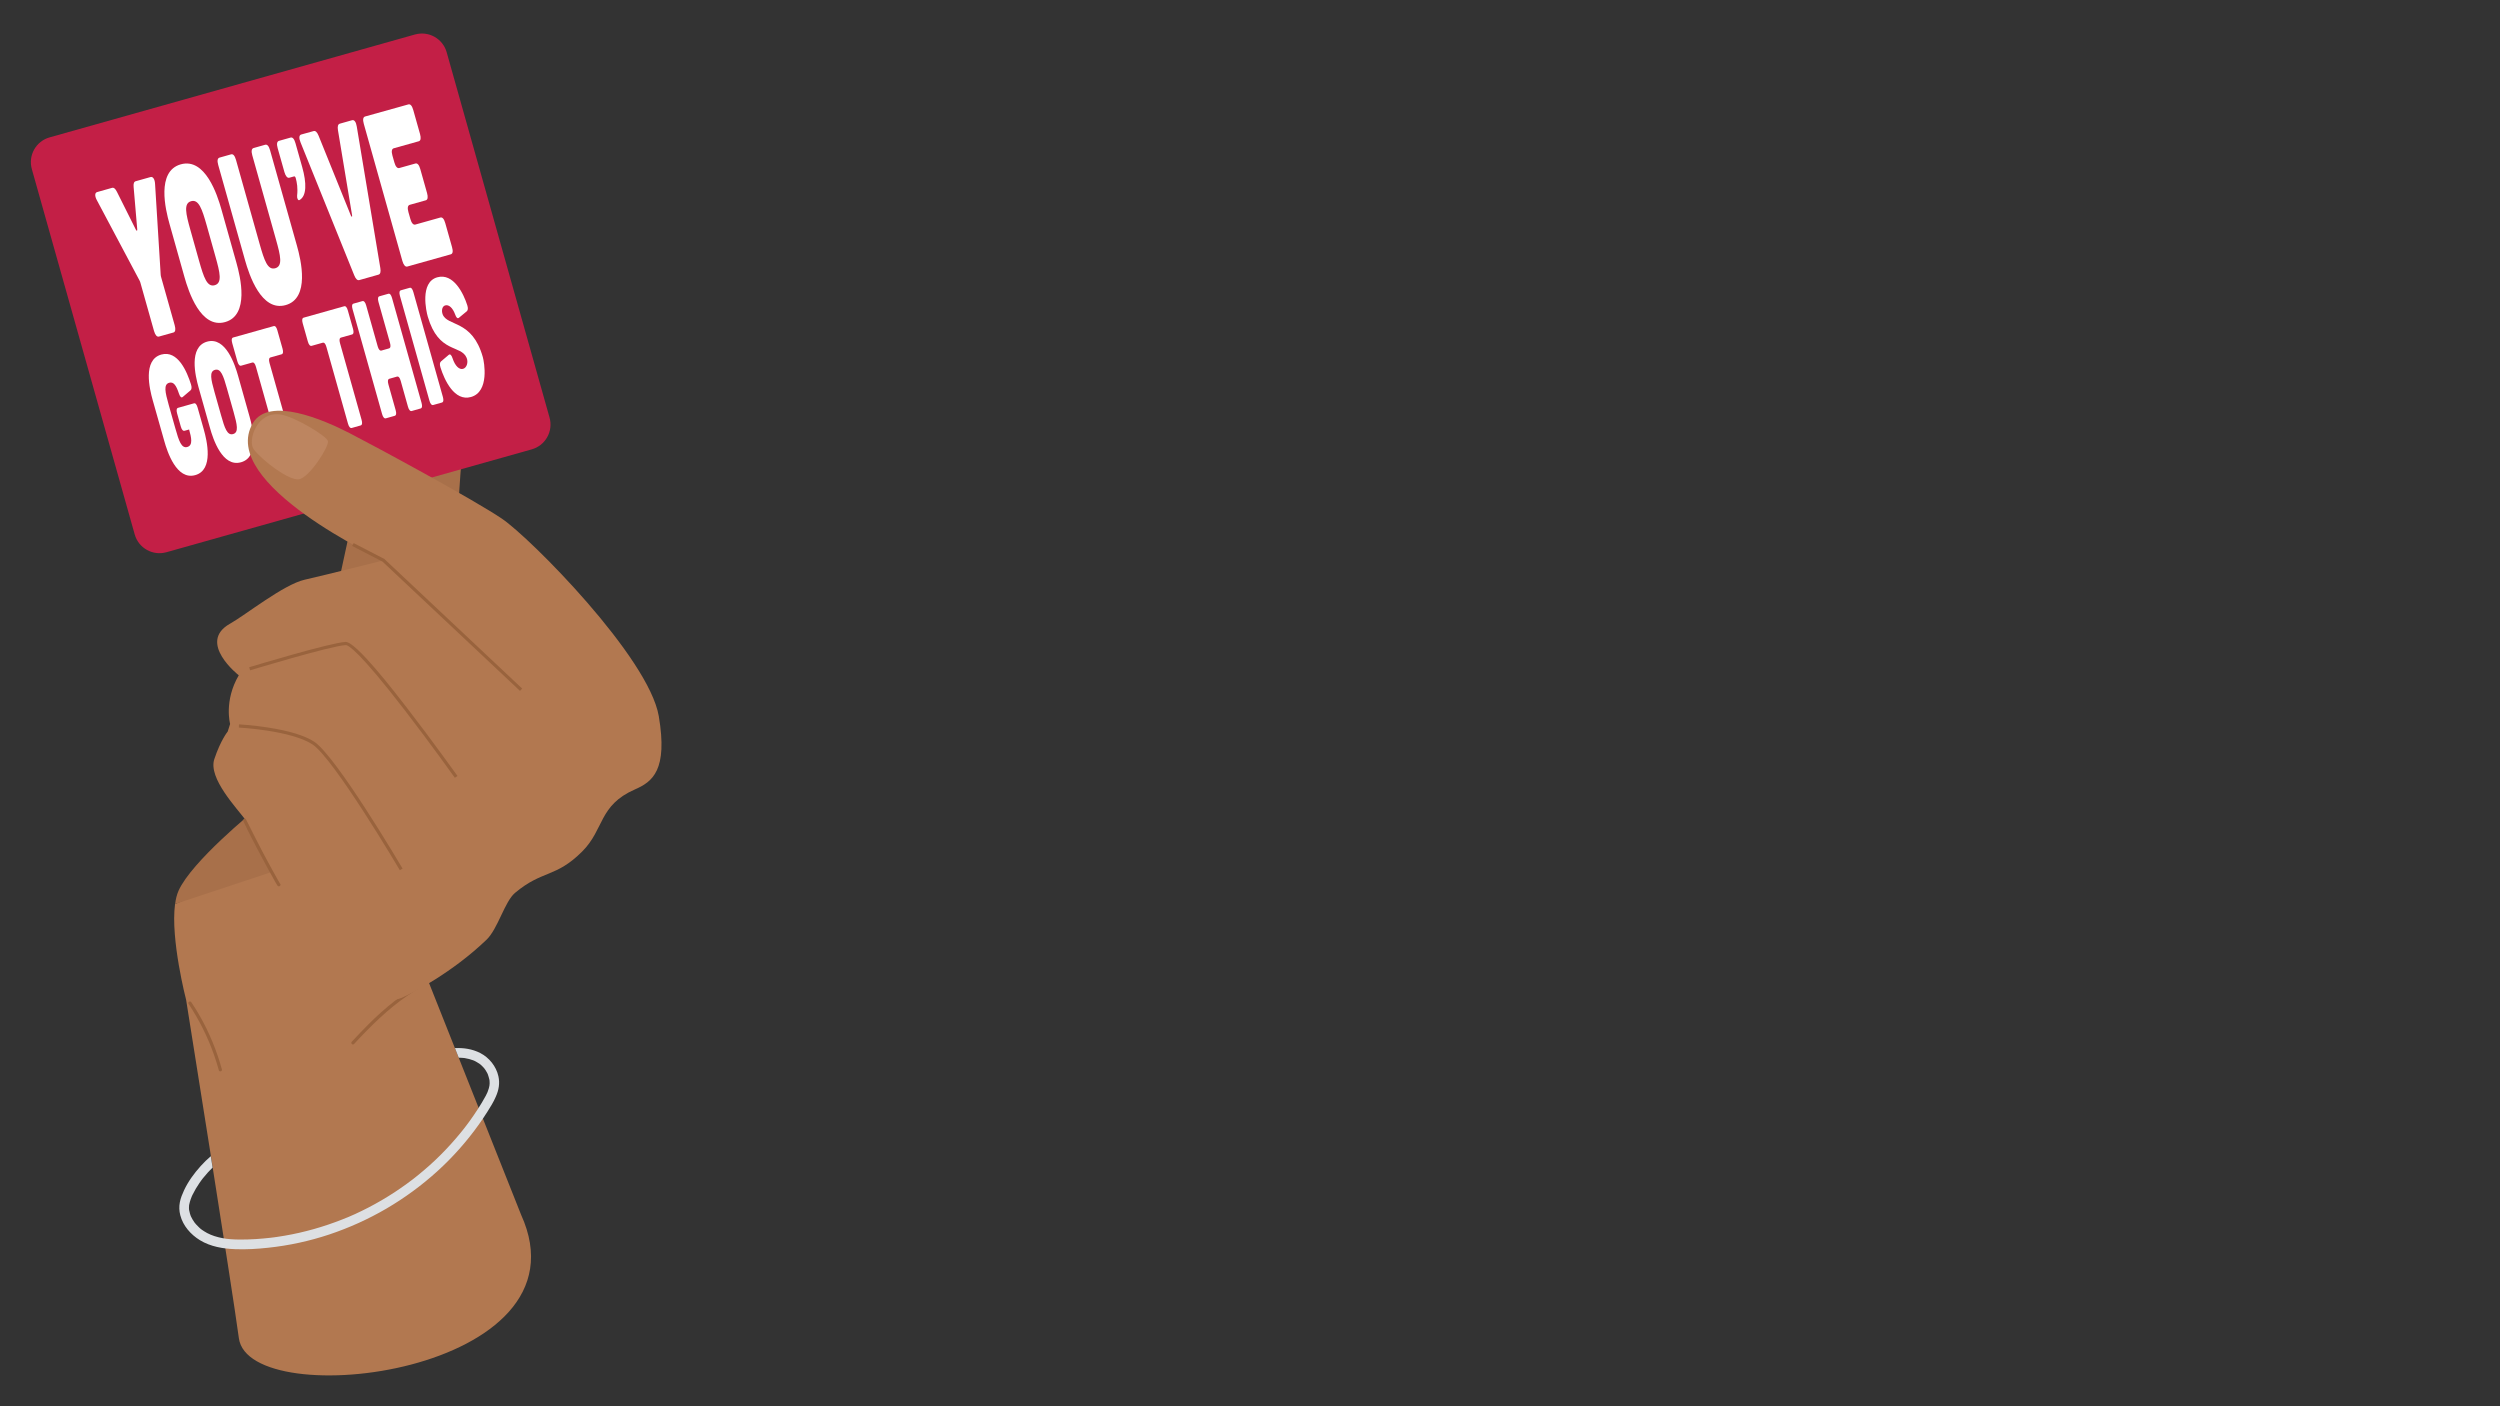 <?xml version="1.0" encoding="utf-8"?>
<!-- Generator: Adobe Illustrator 26.0.1, SVG Export Plug-In . SVG Version: 6.00 Build 0)  -->
<svg version="1.1" id="Layer_1" xmlns="http://www.w3.org/2000/svg" xmlns:xlink="http://www.w3.org/1999/xlink" x="0px" y="0px"
	 viewBox="0 0 487.71 274.33" style="enable-background:new 0 0 487.71 274.33;" xml:space="preserve">
<rect x="0" y="0" width="487.71" height="274.33" fill="#333333" stroke="none"/>
<style type="text/css">
	.st0{display:none;}
	.st1{display:inline;fill:#009972;}
	.st2{display:inline;fill:#323E48;}
	.st3{fill:none;}
	.st4{fill:#009A72;}
	.st5{fill:#A2A9AF;}
	.st6{fill:#EB6A6C;}
	.st7{clip-path:url(#SVGID_00000119803040695711958530000013788872389320780714_);}
	.st8{fill:#6DCBD1;}
	.st9{fill:#FFFFFF;}
	.st10{fill:#4A81C2;}
	.st11{clip-path:url(#SVGID_00000023963224990411300860000007529404023721943688_);fill:#009A72;}
	.st12{fill:#F7B690;}
	.st13{opacity:0.55;fill:#EDA07A;}
	.st14{fill:#909599;}
	.st15{fill:#333F48;stroke:#333F48;stroke-width:0.109;stroke-linecap:round;stroke-miterlimit:10;}
	.st16{fill:#ECA47E;}
	.st17{fill:#ACB3B7;}
	.st18{fill:#DDE0E4;}
	.st19{fill:#F4F5F6;}
	.st20{fill:#C41444;}
	.st21{fill:#323E48;stroke:#C31F46;stroke-width:2.995;stroke-miterlimit:10;}
	.st22{fill:#6EC9CF;}
	.st23{fill:#21A86F;}
	.st24{fill:#008C65;}
	.st25{fill:#00825B;}
	.st26{opacity:0.8;fill:#6EC9CF;}
	.st27{fill:#E2E3E4;}
	.st28{opacity:0.4;fill:#FFFFFF;}
	.st29{opacity:0.8;}
	.st30{clip-path:url(#SVGID_00000119834082451110230130000000109675316012783488_);}
	.st31{clip-path:url(#SVGID_00000116230811077534745690000011446908751550546852_);}
	.st32{clip-path:url(#SVGID_00000041257696539033542310000010903943859601262988_);}
	.st33{clip-path:url(#SVGID_00000013177502961918743300000009071312880285396630_);}
	.st34{fill:#242D33;}
	.st35{fill:#8EC096;}
	.st36{fill:#628E68;}
	
		.st37{clip-path:url(#SVGID_00000098204640647896493780000015291672114774504362_);fill:none;stroke:#A9ACAD;stroke-width:0.655;stroke-miterlimit:10;}
	
		.st38{clip-path:url(#SVGID_00000003785012996563837360000005449427211219797945_);fill:none;stroke:#A9ACAD;stroke-width:0.655;stroke-miterlimit:10;}
	
		.st39{clip-path:url(#SVGID_00000150084544514773216160000000849874510318873511_);fill:none;stroke:#A9ACAD;stroke-width:0.655;stroke-miterlimit:10;}
	
		.st40{clip-path:url(#SVGID_00000012440172092223079090000004604663811450920337_);fill:none;stroke:#A9ACAD;stroke-width:0.655;stroke-miterlimit:10;}
	
		.st41{clip-path:url(#SVGID_00000131369529673570172460000012035233821400577669_);fill:none;stroke:#A9ACAD;stroke-width:0.655;stroke-miterlimit:10;}
	
		.st42{clip-path:url(#SVGID_00000094615175655533008770000001390920549665661323_);fill:none;stroke:#A9ACAD;stroke-width:0.655;stroke-miterlimit:10;}
	
		.st43{clip-path:url(#SVGID_00000139269429667286398830000010483913736526465668_);fill:none;stroke:#A9ACAD;stroke-width:0.655;stroke-miterlimit:10;}
	
		.st44{clip-path:url(#SVGID_00000147906777143881940090000007837634134583198641_);fill:none;stroke:#A9ACAD;stroke-width:0.655;stroke-miterlimit:10;}
	
		.st45{clip-path:url(#SVGID_00000121267367262292917370000000355436469671689143_);fill:none;stroke:#A9ACAD;stroke-width:0.655;stroke-miterlimit:10;}
	
		.st46{clip-path:url(#SVGID_00000085959641791685942510000013869227405928946861_);fill:none;stroke:#A9ACAD;stroke-width:0.655;stroke-miterlimit:10;}
	
		.st47{clip-path:url(#SVGID_00000085235668732702721080000009304599570352932228_);fill:none;stroke:#A9ACAD;stroke-width:0.655;stroke-miterlimit:10;}
	
		.st48{clip-path:url(#SVGID_00000057833092397395727770000002822189587010847399_);fill:none;stroke:#A9ACAD;stroke-width:0.655;stroke-miterlimit:10;}
	
		.st49{clip-path:url(#SVGID_00000064341450199343405610000012295543570779556259_);fill:none;stroke:#A9ACAD;stroke-width:0.655;stroke-miterlimit:10;}
	
		.st50{clip-path:url(#SVGID_00000165941994645129170550000008410374312723902860_);fill:none;stroke:#A9ACAD;stroke-width:0.655;stroke-miterlimit:10;}
	
		.st51{clip-path:url(#SVGID_00000105428462913834194800000015863107627246051247_);fill:none;stroke:#A9ACAD;stroke-width:0.655;stroke-miterlimit:10;}
	
		.st52{clip-path:url(#SVGID_00000067918218968276342000000011152274508247637662_);fill:none;stroke:#A9ACAD;stroke-width:0.655;stroke-miterlimit:10;}
	
		.st53{clip-path:url(#SVGID_00000152257013834380567740000018188136842013858949_);fill:none;stroke:#A9ACAD;stroke-width:0.655;stroke-miterlimit:10;}
	.st54{fill:#231F20;}
	.st55{fill:#29333A;}
	.st56{opacity:0.2;clip-path:url(#SVGID_00000078012554674580016660000000306099209657817786_);}
	.st57{opacity:0.65;fill:#FFFFFF;}
	.st58{clip-path:url(#SVGID_00000078012554674580016660000000306099209657817786_);}
	.st59{fill:none;stroke:#C31F46;stroke-width:0.571;stroke-miterlimit:10;}
	.st60{fill:#A1A8AD;}
	
		.st61{clip-path:url(#SVGID_00000016057565093262229230000017595787537544636080_);fill:none;stroke:#A9ACAD;stroke-width:0.655;stroke-miterlimit:10;}
	
		.st62{clip-path:url(#SVGID_00000033353417256228652890000017373507484653043378_);fill:none;stroke:#A9ACAD;stroke-width:0.655;stroke-miterlimit:10;}
	
		.st63{clip-path:url(#SVGID_00000129885155745582475230000003150615136133881996_);fill:none;stroke:#A9ACAD;stroke-width:0.655;stroke-miterlimit:10;}
	
		.st64{clip-path:url(#SVGID_00000017481004930034660500000000167381298433288576_);fill:none;stroke:#A9ACAD;stroke-width:0.655;stroke-miterlimit:10;}
	
		.st65{clip-path:url(#SVGID_00000111186565376850215150000008816785631981138060_);fill:none;stroke:#A9ACAD;stroke-width:0.655;stroke-miterlimit:10;}
	
		.st66{clip-path:url(#SVGID_00000065773181911340860250000012932569143725848495_);fill:none;stroke:#A9ACAD;stroke-width:0.655;stroke-miterlimit:10;}
	
		.st67{clip-path:url(#SVGID_00000012461318247775278720000016625485255531919531_);fill:none;stroke:#A9ACAD;stroke-width:0.655;stroke-miterlimit:10;}
	
		.st68{clip-path:url(#SVGID_00000000210819248287943720000007119434466677302664_);fill:none;stroke:#A9ACAD;stroke-width:0.655;stroke-miterlimit:10;}
	
		.st69{clip-path:url(#SVGID_00000006696023935651740050000003846281269496381334_);fill:none;stroke:#A9ACAD;stroke-width:0.655;stroke-miterlimit:10;}
	
		.st70{clip-path:url(#SVGID_00000028327027231702692200000012243698504388996536_);fill:none;stroke:#A9ACAD;stroke-width:0.655;stroke-miterlimit:10;}
	
		.st71{clip-path:url(#SVGID_00000027600773530913270730000001960676481817159602_);fill:none;stroke:#A9ACAD;stroke-width:0.655;stroke-miterlimit:10;}
	
		.st72{clip-path:url(#SVGID_00000126287391053679978090000009852544911597730227_);fill:none;stroke:#A9ACAD;stroke-width:0.655;stroke-miterlimit:10;}
	
		.st73{clip-path:url(#SVGID_00000164500066421333967140000012728034816970799764_);fill:none;stroke:#A9ACAD;stroke-width:0.655;stroke-miterlimit:10;}
	
		.st74{clip-path:url(#SVGID_00000108296149905151155480000002636915787423191206_);fill:none;stroke:#A9ACAD;stroke-width:0.655;stroke-miterlimit:10;}
	
		.st75{clip-path:url(#SVGID_00000129920915761690295560000004780698895340428179_);fill:none;stroke:#A9ACAD;stroke-width:0.655;stroke-miterlimit:10;}
	
		.st76{clip-path:url(#SVGID_00000176750477985089782390000014377626769516079522_);fill:none;stroke:#A9ACAD;stroke-width:0.655;stroke-miterlimit:10;}
	
		.st77{clip-path:url(#SVGID_00000181045860108961245050000012348134179261915523_);fill:none;stroke:#A9ACAD;stroke-width:0.655;stroke-miterlimit:10;}
	
		.st78{clip-path:url(#SVGID_00000010302360309728253290000001147842111838768804_);fill:none;stroke:#A9ACAD;stroke-width:0.655;stroke-miterlimit:10;}
	
		.st79{clip-path:url(#SVGID_00000177458782383410157830000006790126465338211237_);fill:none;stroke:#A9ACAD;stroke-width:0.655;stroke-miterlimit:10;}
	
		.st80{clip-path:url(#SVGID_00000108987335298924478570000010844596296368880297_);fill:none;stroke:#A9ACAD;stroke-width:0.655;stroke-miterlimit:10;}
	
		.st81{clip-path:url(#SVGID_00000121976335201728113500000018417212358714500797_);fill:none;stroke:#A9ACAD;stroke-width:0.655;stroke-miterlimit:10;}
	
		.st82{clip-path:url(#SVGID_00000183933298945087999710000013823806619300315540_);fill:none;stroke:#A9ACAD;stroke-width:0.655;stroke-miterlimit:10;}
	
		.st83{clip-path:url(#SVGID_00000109001981835514234900000005104686738500088469_);fill:none;stroke:#A9ACAD;stroke-width:0.655;stroke-miterlimit:10;}
	
		.st84{clip-path:url(#SVGID_00000161616479986983057350000001394616793265504425_);fill:none;stroke:#A9ACAD;stroke-width:0.655;stroke-miterlimit:10;}
	.st85{clip-path:url(#SVGID_00000127742477379093555840000017070874328665052351_);}
	.st86{fill:#EC696C;}
	.st87{fill:#EBBC95;}
	.st88{clip-path:url(#SVGID_00000078744164734787140530000018238431426643819909_);}
	.st89{clip-path:url(#SVGID_00000055669789466809019840000016759216624054259618_);}
	.st90{fill:#D0D2D3;}
	.st91{fill:#B27850;}
	.st92{fill:#A8704A;}
	.st93{fill:#67544C;}
	.st94{fill:#99633D;}
	.st95{fill:#DDE0E3;}
	.st96{fill:#C31F46;}
	.st97{fill:#BD8560;}
</style>
<g>
	<path class="st91" d="M36.31,195.06c0,0-3.08-11.87-2.16-18.69l24.48-10.51l22.13,18.51l20.89,52.59
		c14.11,30.99-53.04,38.99-55.05,24.1C45.26,251.06,36.31,195.06,36.31,195.06z"/>
	<path class="st92" d="M34.83,173.77c2.56-5.73,14.68-15.55,14.68-15.55l13.59,8.55l-28.94,9.59
		C34.29,175.37,34.51,174.49,34.83,173.77z"/>
	<g>
		<path class="st93" d="M83.98,93.37c0,0,0.48,0.28,0.73,0.42c1.19,0.69,2.38,1.36,3.59,2c0.36,0.19,0.67-0.35,0.32-0.54
			c-1.46-0.77-2.89-1.58-4.31-2.41C83.82,92.72,83.71,93.16,83.98,93.37z"/>
	</g>
	<g>
		<path class="st94" d="M69.07,203.67c3.23-3.49,6.59-6.83,10.53-9.51c1.07-0.73,2.16-1.41,3.26-2.08c0.35-0.21,0.03-0.75-0.32-0.54
			c-1.92,1.15-3.79,2.38-5.56,3.75c-1.8,1.39-3.49,2.93-5.1,4.54c-1.11,1.11-2.19,2.25-3.26,3.4
			C68.35,203.52,68.79,203.97,69.07,203.67L69.07,203.67z"/>
	</g>
	<g>
		<path class="st94" d="M36.78,195.83c2.05,3.09,3.73,6.43,4.96,9.93c0.35,1,0.67,2.01,0.95,3.03c0.11,0.39,0.71,0.22,0.6-0.17
			c-1-3.63-2.44-7.14-4.3-10.41c-0.52-0.92-1.08-1.82-1.67-2.7C37.1,195.18,36.56,195.5,36.78,195.83L36.78,195.83z"/>
	</g>
	<g>
		<path class="st95" d="M95.15,209.58c0-0.01-0.01-0.02-0.01-0.03C95.17,209.65,95.22,209.73,95.15,209.58z"/>
		<path class="st95" d="M36.9,235.15c0-0.02,0.01-0.04,0.01-0.04C36.91,235.11,36.9,235.13,36.9,235.15z"/>
		<path class="st95" d="M80.6,230.01C80.58,230.03,80.63,229.99,80.6,230.01L80.6,230.01z"/>
		<path class="st95" d="M67.87,237.45C67.91,237.43,67.9,237.44,67.87,237.45C67.84,237.46,67.82,237.47,67.87,237.45z"/>
		<path class="st95" d="M53.7,241.35c-0.01,0-0.03,0-0.04,0.01C53.62,241.36,53.6,241.36,53.7,241.35z"/>
		<path class="st95" d="M39.28,239.81C39.31,239.84,39.3,239.83,39.28,239.81C39.25,239.79,39.25,239.79,39.28,239.81z"/>
		<path class="st95" d="M38.01,238.55c-0.01-0.01-0.02-0.03-0.03-0.04C38.02,238.57,38.02,238.57,38.01,238.55z"/>
		<path class="st95" d="M90.65,220c0,0.01-0.01,0.01-0.01,0.02C90.67,219.97,90.66,219.97,90.65,220z"/>
		<path class="st95" d="M90.62,206.41c0.01,0,0.01,0,0.02,0C90.85,206.44,90.43,206.38,90.62,206.41z"/>
		<path class="st95" d="M92.41,206.89c-0.06-0.03-0.07-0.03-0.05-0.02C92.43,206.9,92.54,206.94,92.41,206.89z"/>
		<path class="st95" d="M93.61,207.59c0,0,0.01,0.01,0.01,0.01c0.01,0,0.01,0.01,0.02,0.01C93.66,207.62,93.46,207.46,93.61,207.59z
			"/>
		<path class="st95" d="M95.13,209.53c0,0.01,0,0.02,0.01,0.02c0,0,0,0,0,0C95.13,209.54,95.13,209.53,95.13,209.53z"/>
		<path class="st95" d="M95.48,210.74c0,0.02,0,0.03,0.01,0.05c0,0.02,0.01,0.04,0.01,0.06C95.52,210.98,95.46,210.57,95.48,210.74z
			"/>
		<path class="st95" d="M97.23,209.96c-0.43-1.94-1.8-3.64-3.56-4.54c-1.53-0.78-3.22-1.03-4.92-0.95l0.74,1.87
			c0.11,0,0.22,0,0.32,0.01c0.16,0.01,0.32,0.02,0.48,0.03c0.07,0.01,0.14,0.01,0.22,0.02c0.03,0,0.07,0.01,0.1,0.01
			c-0.18-0.03,0.23,0.03,0.02,0c-0.01,0-0.01,0-0.02,0c0,0,0.01,0,0.01,0c0.3,0.05,0.6,0.11,0.9,0.19c0.27,0.07,0.53,0.15,0.79,0.25
			c0.01,0,0.03,0.01,0.05,0.02c-0.02-0.01-0.01,0,0.05,0.02c0.13,0.05,0.02,0.01-0.05-0.02c0.02,0.01,0.1,0.04,0.13,0.05
			c0.13,0.06,0.25,0.12,0.37,0.19c0.22,0.12,0.43,0.25,0.64,0.39c0.04,0.03,0.08,0.06,0.13,0.09c0,0-0.01-0.01-0.01-0.01
			c-0.15-0.12,0.05,0.04,0.03,0.02c-0.01,0-0.01-0.01-0.02-0.01c0.09,0.08,0.18,0.15,0.27,0.23c0.17,0.15,0.32,0.31,0.47,0.48
			c0.07,0.08,0.13,0.16,0.2,0.24c-0.23-0.25,0.02,0.03,0.08,0.12c0.12,0.17,0.23,0.35,0.32,0.53c0.04,0.08,0.09,0.17,0.13,0.25
			c0.02,0.03,0.03,0.07,0.05,0.1c0-0.01,0-0.02-0.01-0.02c0,0.01,0,0.02,0.01,0.02c0,0.01,0.01,0.02,0.01,0.03
			c0.07,0.15,0.02,0.07-0.01-0.03c0,0,0,0,0,0c0.1,0.35,0.24,0.68,0.31,1.04c0.01,0.07,0.02,0.13,0.03,0.2c0-0.02,0-0.03-0.01-0.05
			c-0.01-0.17,0.04,0.25,0.02,0.11c0-0.02-0.01-0.04-0.01-0.06c0,0.03,0.01,0.06,0.01,0.09c0.01,0.16,0.02,0.31,0.02,0.47
			c-0.01,0.38-0.05,0.57-0.16,0.98c-0.16,0.57-0.32,0.93-0.59,1.44c-0.48,0.91-1.03,1.79-1.59,2.66c-0.53,0.82-1.08,1.63-1.66,2.42
			c-0.28,0.39-0.57,0.78-0.87,1.16c0.02-0.02,0.02-0.02-0.01,0.02c0-0.01,0.01-0.01,0.01-0.02c-0.03,0.04-0.1,0.13-0.12,0.15
			c-0.08,0.1-0.15,0.19-0.23,0.29c-0.15,0.19-0.3,0.38-0.46,0.57c-1.23,1.51-2.55,2.96-3.93,4.34c-1.37,1.37-2.82,2.66-4.33,3.88
			c-0.19,0.15-0.38,0.31-0.57,0.46c-0.1,0.08-0.19,0.15-0.29,0.23c-0.04,0.03-0.07,0.06-0.11,0.08c-0.01,0.01-0.02,0.01-0.02,0.02
			c0.03-0.02-0.02,0.01,0,0c-0.01,0.01-0.02,0.02-0.04,0.03c-0.39,0.3-0.78,0.59-1.18,0.88c-0.79,0.58-1.6,1.13-2.41,1.67
			c-1.64,1.07-3.33,2.06-5.06,2.96c-0.87,0.45-1.75,0.88-2.64,1.29c-0.43,0.2-0.86,0.39-1.3,0.57c-0.01,0-0.06,0.02-0.09,0.04
			c0.02-0.01,0.03-0.01-0.01,0c-0.05,0.02-0.03,0.01,0.01,0c-0.03,0.01-0.09,0.04-0.11,0.04c-0.1,0.04-0.2,0.08-0.3,0.12
			c-0.24,0.1-0.48,0.2-0.72,0.29c-3.62,1.43-7.38,2.5-11.22,3.16c-0.48,0.08-0.96,0.16-1.45,0.23c-0.12,0.02-0.24,0.03-0.36,0.05
			c-0.01,0-0.04,0.01-0.06,0.01c0.01,0,0.03,0,0.04-0.01c-0.1,0.01-0.08,0.01-0.04,0.01c-0.05,0.01-0.09,0.01-0.14,0.02
			c-0.24,0.03-0.48,0.06-0.73,0.09c-0.97,0.11-1.94,0.2-2.92,0.26c-1.05,0.06-2.09,0.1-3.14,0.09c-0.58,0-1.17-0.03-1.75-0.07
			c-0.6-0.05-1-0.09-1.58-0.21c-1.06-0.2-2.08-0.51-2.98-0.99c-0.2-0.11-0.39-0.22-0.58-0.34c-0.1-0.06-0.2-0.13-0.3-0.2
			c-0.05-0.03-0.1-0.07-0.15-0.1c-0.01-0.01-0.09-0.06-0.12-0.09c0.03,0.02,0.04,0.03,0,0c-0.03-0.02-0.02-0.02,0,0
			c-0.03-0.02-0.07-0.06-0.08-0.06c-0.05-0.04-0.09-0.08-0.14-0.12c-0.08-0.07-0.16-0.14-0.23-0.21c-0.19-0.17-0.36-0.35-0.53-0.54
			c-0.08-0.09-0.16-0.18-0.23-0.27c-0.02-0.02-0.03-0.04-0.05-0.06c0.01,0.02,0.01,0.02-0.03-0.04c0.01,0.01,0.02,0.03,0.03,0.04
			c-0.01-0.02-0.04-0.05-0.05-0.06c-0.14-0.2-0.28-0.41-0.41-0.63c-0.11-0.19-0.21-0.38-0.3-0.58c-0.08-0.17-0.02-0.05-0.01-0.02
			c-0.02-0.05-0.04-0.11-0.06-0.16c-0.05-0.12-0.09-0.25-0.12-0.37c-0.06-0.21-0.11-0.42-0.15-0.64c0-0.02,0-0.03-0.01-0.04
			c0,0.01,0,0.02,0,0.03c0-0.04-0.03-0.15,0-0.03c-0.01-0.05-0.01-0.1-0.02-0.15c-0.01-0.09-0.01-0.18-0.01-0.27
			c0-0.14,0.01-0.27,0.02-0.41c0-0.01,0-0.03,0-0.05c0,0,0,0.01,0,0.01c-0.02,0.13-0.01,0.02,0-0.04c0-0.02,0-0.04,0.01-0.04
			c0,0,0,0.02-0.01,0.04c0,0.01,0,0.02,0,0.03c0.01-0.07,0.02-0.15,0.04-0.22c0.07-0.34,0.16-0.67,0.28-1
			c0.06-0.16,0.12-0.32,0.18-0.47c-0.01,0.03-0.01,0.03,0.02-0.05c-0.01,0.02-0.01,0.04-0.02,0.05c0.02-0.04,0.06-0.13,0.07-0.17
			c0.04-0.09,0.08-0.18,0.13-0.27c0.38-0.78,0.83-1.53,1.32-2.25c0.13-0.19,0.27-0.38,0.4-0.56c0.06-0.08,0.12-0.16,0.18-0.24
			c0.01-0.01,0.01-0.01,0.01-0.01c-0.08,0.1,0.06-0.08,0,0c0,0,0,0,0-0.01c0.05-0.06,0.09-0.12,0.14-0.17
			c0.3-0.37,0.6-0.73,0.92-1.08c0.3-0.33,0.6-0.64,0.92-0.95l-0.35-2.22c-0.7,0.59-1.35,1.24-1.96,1.91
			c-1.28,1.42-2.45,3.01-3.26,4.75c-0.34,0.73-0.65,1.49-0.81,2.29c-0.17,0.87-0.14,1.71,0.08,2.57c0.53,2.06,2.05,3.78,3.84,4.87
			c2.06,1.26,4.54,1.67,6.92,1.75c2.12,0.08,4.26-0.05,6.37-0.28c4.06-0.43,8.07-1.3,11.94-2.59c3.89-1.3,7.64-3,11.18-5.07
			c3.53-2.07,6.86-4.51,9.89-7.26c3.02-2.74,5.74-5.81,8.11-9.13c0.58-0.82,1.15-1.66,1.68-2.51c0.59-0.93,1.18-1.87,1.61-2.88
			C97.31,212.65,97.54,211.33,97.23,209.96z"/>
		<path class="st95" d="M36.91,236.07c0-0.01,0-0.02,0-0.03C36.89,235.92,36.91,236.04,36.91,236.07z"/>
		<path class="st95" d="M39.52,229.97C39.57,229.89,39.44,230.07,39.52,229.97L39.52,229.97z"/>
		<path class="st95" d="M37.4,233.48c0.01-0.02,0.01-0.04,0.02-0.05C37.38,233.51,37.38,233.51,37.4,233.48z"/>
		<path class="st95" d="M36.9,235.19c0,0,0-0.01,0-0.01c0-0.01,0-0.02,0-0.03C36.89,235.21,36.87,235.32,36.9,235.19z"/>
		<path class="st95" d="M87.76,206.44c-0.02,0-0.05,0.01-0.07,0.01C87.71,206.44,87.74,206.44,87.76,206.44z"/>
		<path class="st95" d="M87.69,206.45c-0.01,0-0.01,0-0.02,0C87.68,206.45,87.68,206.45,87.69,206.45
			C87.69,206.45,87.69,206.45,87.69,206.45C87.69,206.45,87.69,206.45,87.69,206.45z"/>
		<path class="st95" d="M42.9,226.53C42.86,226.57,42.87,226.56,42.9,226.53C42.92,226.52,42.95,226.49,42.9,226.53z"/>
		<path class="st95" d="M87.69,206.45C87.69,206.45,87.69,206.45,87.69,206.45c0.1-0.01,0.1-0.01,0.07-0.01
			C87.74,206.44,87.71,206.44,87.69,206.45C87.69,206.45,87.69,206.45,87.69,206.45z"/>
	</g>
	<path class="st92" d="M65.7,115.32l2.64-12.22c0,0-1.19-19.57,2.19-27.44c3.38-7.87,8.54-13.4,15.13-7.97
		c4.03,3.32,5.08,14.15,4.4,21.86c-0.68,7.7-1.03,17.6-1.03,17.6L65.7,115.32z"/>
	<path class="st96" d="M103.74,87.66l-71.27,20.07c-2.67,0.75-5.44-0.8-6.19-3.47L6.21,32.99c-0.75-2.67,0.8-5.44,3.47-6.19
		L80.95,6.73c2.67-0.75,5.44,0.8,6.19,3.47l20.07,71.27C107.96,84.14,106.4,86.91,103.74,87.66z"/>
	<g>
		<path class="st9" d="M21.85,36.65c0.34-0.1,0.65,0.14,0.96,0.77c1.47,2.94,2.21,4.41,3.68,7.36c0.19,0.35,0.31,0.32,0.28-0.08
			c-0.28-3.28-0.42-4.92-0.7-8.2c-0.07-0.7,0.07-1.06,0.42-1.15c1.15-0.32,1.73-0.49,2.88-0.81c0.46-0.13,0.83,0.4,0.88,1.33
			c0.44,7.1,0.66,10.64,1.1,17.74c0.01,0.18,0.05,0.35,0.1,0.51c1.05,3.73,1.58,5.6,2.63,9.33c0.22,0.79,0.15,1.31-0.25,1.42
			c-1.13,0.32-1.69,0.48-2.82,0.79c-0.38,0.11-0.73-0.29-0.96-1.08c-1.05-3.73-1.58-5.6-2.63-9.33c-0.05-0.17-0.09-0.34-0.18-0.49
			c-3.34-6.28-5-9.42-8.34-15.7c-0.45-0.82-0.41-1.46,0.05-1.59C20.1,37.14,20.68,36.97,21.85,36.65z"/>
		<path class="st9" d="M46.12,51.25c0.78,2.76,2.58,10.24-2.2,11.58c-4.78,1.35-7.14-5.98-7.92-8.73
			c-1.18-4.18-1.77-6.27-2.94-10.45c-0.78-2.76-2.58-10.24,2.2-11.59c4.78-1.35,7.14,5.98,7.92,8.74
			C44.35,44.98,44.94,47.07,46.12,51.25z M40.33,43.99c-0.91-3.22-1.56-5.16-3.05-4.74c-1.49,0.42-1.04,2.41-0.13,5.63
			c0.68,2.41,1.02,3.61,1.69,6.02c0.91,3.22,1.56,5.16,3.05,4.74c1.49-0.42,1.04-2.41,0.13-5.63C41.35,47.6,41.01,46.4,40.33,43.99z
			"/>
		<path class="st9" d="M45.08,30.11c0.4-0.11,0.72,0.25,0.96,1.09c1.85,6.56,2.77,9.83,4.61,16.39c0.91,3.22,1.56,5.16,3.05,4.74
			c1.49-0.42,1.04-2.41,0.13-5.63c-1.85-6.56-2.77-9.83-4.61-16.39c-0.24-0.84-0.13-1.32,0.25-1.43c0.9-0.25,1.36-0.38,2.26-0.64
			c0.4-0.11,0.72,0.25,0.96,1.09c2.1,7.44,3.14,11.16,5.24,18.61c0.78,2.76,2.58,10.24-2.2,11.58c-4.78,1.35-7.14-5.98-7.92-8.73
			c-2.1-7.44-3.14-11.16-5.24-18.61c-0.24-0.84-0.13-1.32,0.25-1.43C43.72,30.49,44.18,30.36,45.08,30.11z"/>
		<path class="st9" d="M56.68,26.84c0.4-0.11,0.72,0.25,0.96,1.09c0.53,1.87,0.79,2.81,1.32,4.68c0.86,3.05,0.9,5.66-0.56,6.43
			c-0.25,0.11-0.49-0.36-0.44-0.87c0.17-1.49-0.04-2.57-0.26-3.4c-0.07-0.25-0.2-0.4-0.32-0.36c-0.37,0.1-0.56,0.16-0.93,0.26
			c-0.38,0.11-0.73-0.29-0.96-1.08c-0.53-1.87-0.79-2.81-1.32-4.68c-0.24-0.84-0.13-1.32,0.25-1.43
			C55.33,27.22,55.78,27.09,56.68,26.84z"/>
		<path class="st9" d="M61.18,25.57c0.36-0.1,0.69,0.21,0.97,0.9c2.52,6.22,3.78,9.33,6.29,15.56c0.15,0.36,0.31,0.32,0.24-0.07
			c-1.1-6.62-1.65-9.93-2.75-16.56c-0.12-0.73,0-1.17,0.36-1.27c0.96-0.27,1.44-0.41,2.4-0.68c0.42-0.12,0.77,0.33,0.91,1.23
			c1.53,9.21,3.07,18.42,4.6,27.63c0.12,0.73,0,1.17-0.36,1.27c-1.5,0.42-2.25,0.63-3.75,1.06c-0.36,0.1-0.69-0.21-0.97-0.9
			c-3.5-8.66-6.99-17.31-10.49-25.97c-0.35-0.85-0.29-1.41,0.14-1.53C59.74,25.98,60.22,25.84,61.18,25.57z"/>
		<path class="st9" d="M79.66,20.37c0.4-0.11,0.72,0.25,0.96,1.09c0.53,1.87,0.79,2.81,1.32,4.68c0.22,0.8,0.15,1.31-0.25,1.42
			c-1.95,0.55-2.93,0.82-4.88,1.37c-0.38,0.11-0.49,0.59-0.25,1.43c0.15,0.54,0.23,0.8,0.38,1.34c0.22,0.79,0.57,1.19,0.96,1.08
			c1.25-0.35,1.88-0.53,3.13-0.88c0.4-0.11,0.72,0.25,0.96,1.08c0.53,1.87,0.79,2.81,1.32,4.68c0.22,0.79,0.15,1.31-0.25,1.42
			c-1.25,0.35-1.88,0.53-3.13,0.88c-0.38,0.11-0.49,0.59-0.25,1.43c0.15,0.54,0.23,0.8,0.38,1.34c0.22,0.79,0.58,1.19,0.96,1.08
			c1.95-0.55,2.93-0.82,4.88-1.37c0.4-0.11,0.72,0.25,0.96,1.08c0.53,1.87,0.79,2.81,1.32,4.68c0.24,0.84,0.15,1.31-0.25,1.42
			c-3.39,0.95-5.08,1.43-8.47,2.38c-0.38,0.11-0.73-0.29-0.96-1.08c-2.51-8.92-5.02-17.84-7.53-26.76
			c-0.24-0.84-0.13-1.32,0.25-1.43C74.58,21.8,76.27,21.32,79.66,20.37z"/>
	</g>
	<g>
		<path class="st9" d="M29.78,78.03c-0.59-2.11-1.97-7.83,1.68-8.86c3.24-0.91,5.02,3.35,5.8,5.82c0.18,0.57,0.14,0.96-0.1,1.17
			c-0.61,0.52-0.91,0.77-1.52,1.29c-0.27,0.22-0.52-0.03-0.74-0.69c-0.5-1.51-1.01-2.34-1.89-2.09c-1.14,0.32-0.79,1.84-0.1,4.31
			c0.52,1.84,0.78,2.76,1.3,4.6c0.69,2.46,1.19,3.94,2.33,3.62c1.14-0.32,0.79-1.84,0.35-3.41c-0.36,0.1-0.54,0.15-0.89,0.25
			c-0.29,0.08-0.56-0.22-0.73-0.83c-0.29-1.02-0.43-1.53-0.72-2.56c-0.18-0.64-0.1-1.01,0.19-1.09c1.23-0.35,1.85-0.52,3.08-0.87
			c0.31-0.09,0.55,0.19,0.73,0.83c0.49,1.73,0.73,2.59,1.22,4.32c0.59,2.11,1.97,7.83-1.68,8.85c-3.65,1.03-5.46-4.57-6.05-6.68
			C31.13,82.82,30.68,81.22,29.78,78.03z"/>
		<path class="st9" d="M48.7,81.33c0.59,2.11,1.97,7.83-1.68,8.85c-3.65,1.03-5.46-4.57-6.05-6.68c-0.9-3.2-1.35-4.79-2.25-7.99
			c-0.59-2.11-1.97-7.83,1.68-8.86c3.65-1.03,5.46,4.57,6.05,6.68C47.35,76.53,47.8,78.13,48.7,81.33z M44.27,75.77
			c-0.69-2.46-1.19-3.94-2.33-3.62c-1.14,0.32-0.79,1.84-0.1,4.31c0.52,1.84,0.78,2.76,1.3,4.6c0.69,2.46,1.19,3.94,2.33,3.62
			c1.14-0.32,0.79-1.84,0.1-4.31C45.05,78.54,44.79,77.62,44.27,75.77z"/>
		<path class="st9" d="M49.93,71.56c-0.18-0.64-0.42-0.92-0.73-0.83c-0.86,0.24-1.29,0.36-2.16,0.61c-0.29,0.08-0.56-0.22-0.73-0.83
			c-0.4-1.43-0.6-2.15-1.01-3.58c-0.18-0.64-0.1-1.01,0.19-1.09c3.16-0.89,4.73-1.33,7.89-2.22c0.31-0.09,0.55,0.19,0.73,0.83
			c0.4,1.43,0.6,2.15,1.01,3.58c0.17,0.61,0.12,1-0.19,1.09c-0.86,0.24-1.29,0.36-2.16,0.61c-0.29,0.08-0.37,0.45-0.19,1.09
			c1.68,5.98,2.53,8.98,4.21,14.96c0.17,0.61,0.12,1-0.19,1.09c-0.69,0.19-1.04,0.29-1.73,0.49c-0.29,0.08-0.56-0.22-0.73-0.83
			C52.46,80.53,51.62,77.54,49.93,71.56z"/>
		<path class="st9" d="M63.68,67.69c-0.18-0.64-0.42-0.91-0.73-0.83c-0.86,0.24-1.29,0.36-2.16,0.61c-0.29,0.08-0.56-0.22-0.73-0.83
			c-0.4-1.43-0.6-2.15-1.01-3.58c-0.18-0.64-0.1-1.01,0.19-1.09c3.16-0.89,4.73-1.33,7.89-2.22c0.31-0.09,0.55,0.19,0.73,0.83
			c0.4,1.43,0.6,2.15,1.01,3.58c0.17,0.61,0.12,1-0.19,1.09c-0.86,0.24-1.29,0.36-2.16,0.61c-0.29,0.08-0.37,0.45-0.19,1.09
			c1.68,5.98,2.53,8.98,4.21,14.96c0.17,0.61,0.12,1-0.19,1.09c-0.69,0.19-1.04,0.29-1.73,0.49c-0.29,0.08-0.56-0.22-0.73-0.83
			C66.2,76.67,65.36,73.67,63.68,67.69z"/>
		<path class="st9" d="M70.7,58.74c0.29-0.08,0.56,0.22,0.73,0.83c0.9,3.2,1.35,4.79,2.25,7.99c0.17,0.61,0.44,0.91,0.73,0.83
			c0.59-0.17,0.89-0.25,1.48-0.42c0.31-0.09,0.36-0.48,0.19-1.09c-0.9-3.2-1.35-4.79-2.25-7.99c-0.17-0.61-0.1-1.01,0.19-1.09
			c0.69-0.19,1.04-0.29,1.73-0.49c0.31-0.09,0.55,0.19,0.73,0.83c1.92,6.82,3.84,13.64,5.76,20.46c0.17,0.61,0.12,1-0.19,1.09
			c-0.69,0.19-1.04,0.29-1.73,0.49c-0.29,0.08-0.56-0.22-0.73-0.83c-0.57-2.02-0.85-3.03-1.42-5.05c-0.18-0.64-0.42-0.91-0.73-0.83
			c-0.59,0.17-0.89,0.25-1.48,0.42c-0.29,0.08-0.37,0.45-0.19,1.09c0.57,2.02,0.85,3.03,1.42,5.05c0.17,0.61,0.12,1-0.19,1.09
			c-0.69,0.19-1.04,0.29-1.73,0.49c-0.29,0.08-0.56-0.22-0.73-0.83c-1.92-6.82-3.84-13.64-5.76-20.46c-0.18-0.64-0.12-1,0.19-1.09
			C69.66,59.04,70.01,58.94,70.7,58.74z"/>
		<path class="st9" d="M79.91,56.15c0.31-0.09,0.55,0.19,0.73,0.83c1.92,6.82,3.84,13.64,5.76,20.46c0.17,0.61,0.12,1-0.19,1.09
			c-0.68,0.19-1.02,0.29-1.7,0.48c-0.29,0.08-0.56-0.22-0.73-0.83c-1.92-6.82-3.84-13.64-5.76-20.46c-0.18-0.64-0.1-1.01,0.19-1.09
			C78.89,56.44,79.23,56.34,79.91,56.15z"/>
		<path class="st9" d="M89.52,62c-0.27,0.21-0.51-0.03-0.73-0.66c-0.47-1.28-1.22-1.97-1.94-1.76c-0.6,0.17-0.76,1.01-0.5,1.73
			c0.92,2.43,5.77,1,7.84,8.35c0.27,0.96,1.34,6.76-2.31,7.79c-3.24,0.91-5.18-3.31-5.95-5.77c-0.18-0.57-0.14-0.96,0.1-1.17
			c0.61-0.52,0.91-0.77,1.52-1.29c0.27-0.21,0.53,0.03,0.74,0.69c0.5,1.51,1.32,2.25,2.04,2.05c0.75-0.21,1.05-1.3,0.71-2.13
			c-1.06-2.63-5.48-0.8-7.59-8.07c-0.28-0.95-1.6-6.69,1.85-7.66c3.17-0.89,5.14,3.19,5.86,5.46c0.18,0.57,0.14,0.96-0.1,1.17
			C90.44,61.22,90.13,61.48,89.52,62z"/>
	</g>
	<path class="st91" d="M44.89,141.23c0,0-1.23-4.52,1.69-9.49c0,0-8.22-6.42-1.7-10.07c3.01-1.69,10.48-7.66,14.56-8.58
		c4.08-0.92,15.37-3.77,15.37-3.77s-32.43-15-25.48-26.77c3.12-5.28,13.77-0.68,18.93,1.98c5.16,2.66,24.07,12.88,29.65,16.65
		c5.58,3.77,28.67,27.09,30.61,38.54c1.78,10.53-1.21,12.78-4.65,14.28c-7.11,3.11-5.95,7.78-10.29,12.11
		c-5.18,5.18-7.77,3.59-13.11,8.08c-2.02,1.7-3.33,7-5.56,9.14c-6.69,6.42-14.43,10.4-16.51,11.31
		c-6.14,2.69-16.74-8.47-18.84-11.18c-2.11-2.7-9.63-20.74-11.46-23.25c-1.84-2.51-7.54-8.38-6.29-12.12
		c1.25-3.74,2.62-5.39,2.62-5.39L44.89,141.23z"/>
	<path class="st94" d="M78,169.76c-0.13-0.22-12.88-21.81-17.05-24.54c-4.15-2.73-14.26-3.28-14.36-3.28l0.03-0.63
		c0.03,0,2.61,0.14,5.69,0.62c4.15,0.65,7.18,1.58,8.99,2.77c4.28,2.82,16.71,23.85,17.24,24.75L78,169.76z"/>
	<path class="st94" d="M88.73,151.73c-0.05-0.07-4.71-6.61-9.67-13.05c-8.98-11.66-11.12-12.86-11.62-12.83
		c-2.87,0.14-18.49,4.87-18.65,4.92l-0.18-0.6c0.65-0.2,15.86-4.8,18.8-4.94c0.01,0,0.02,0,0.03,0c2.04,0,9.35,9.49,12.12,13.08
		c4.97,6.45,9.64,13.01,9.69,13.07L88.73,151.73z"/>
	<polygon class="st94" points="101.44,134.78 74.63,109.57 68.7,106.51 68.99,105.95 74.99,109.05 75.02,109.08 101.87,134.33 	"/>
	<path class="st97" d="M54.92,80.9c2.73,0.51,8.74,4.12,9.05,5.13c0.31,1.01-3.7,7.29-5.72,7.48c-2.02,0.19-7.05-3.67-8.71-5.8
		C48.2,86,50.16,80,54.92,80.9z"/>
	<g>
		<path class="st94" d="M47.48,160.2c0.99,2.15,2.1,4.25,3.21,6.34c0.97,1.82,1.94,3.63,2.96,5.42c0.13,0.22,0.25,0.45,0.39,0.67
			c0.04,0.06,0.08,0.14,0.13,0.19c0.17,0.17,0.46,0.11,0.54-0.13c0.12-0.39-0.49-0.55-0.6-0.17c0,0,0,0,0,0
			c0.05-0.06,0.1-0.12,0.14-0.19c0,0,0,0,0,0c0.08-0.01,0.16-0.02,0.24-0.03c-0.03-0.01,0.17,0.1,0.13,0.07
			c0.12,0.08,0.04,0.07,0.03,0.04c-0.01-0.02-0.03-0.04-0.04-0.06c-0.04-0.06-0.07-0.12-0.11-0.18c-0.13-0.22-0.25-0.44-0.38-0.66
			c-0.42-0.74-0.83-1.49-1.24-2.24c-1.12-2.05-2.22-4.11-3.29-6.19c-0.54-1.06-1.08-2.12-1.58-3.2
			C47.85,159.52,47.31,159.84,47.48,160.2L47.48,160.2z"/>
	</g>
</g>
</svg>
